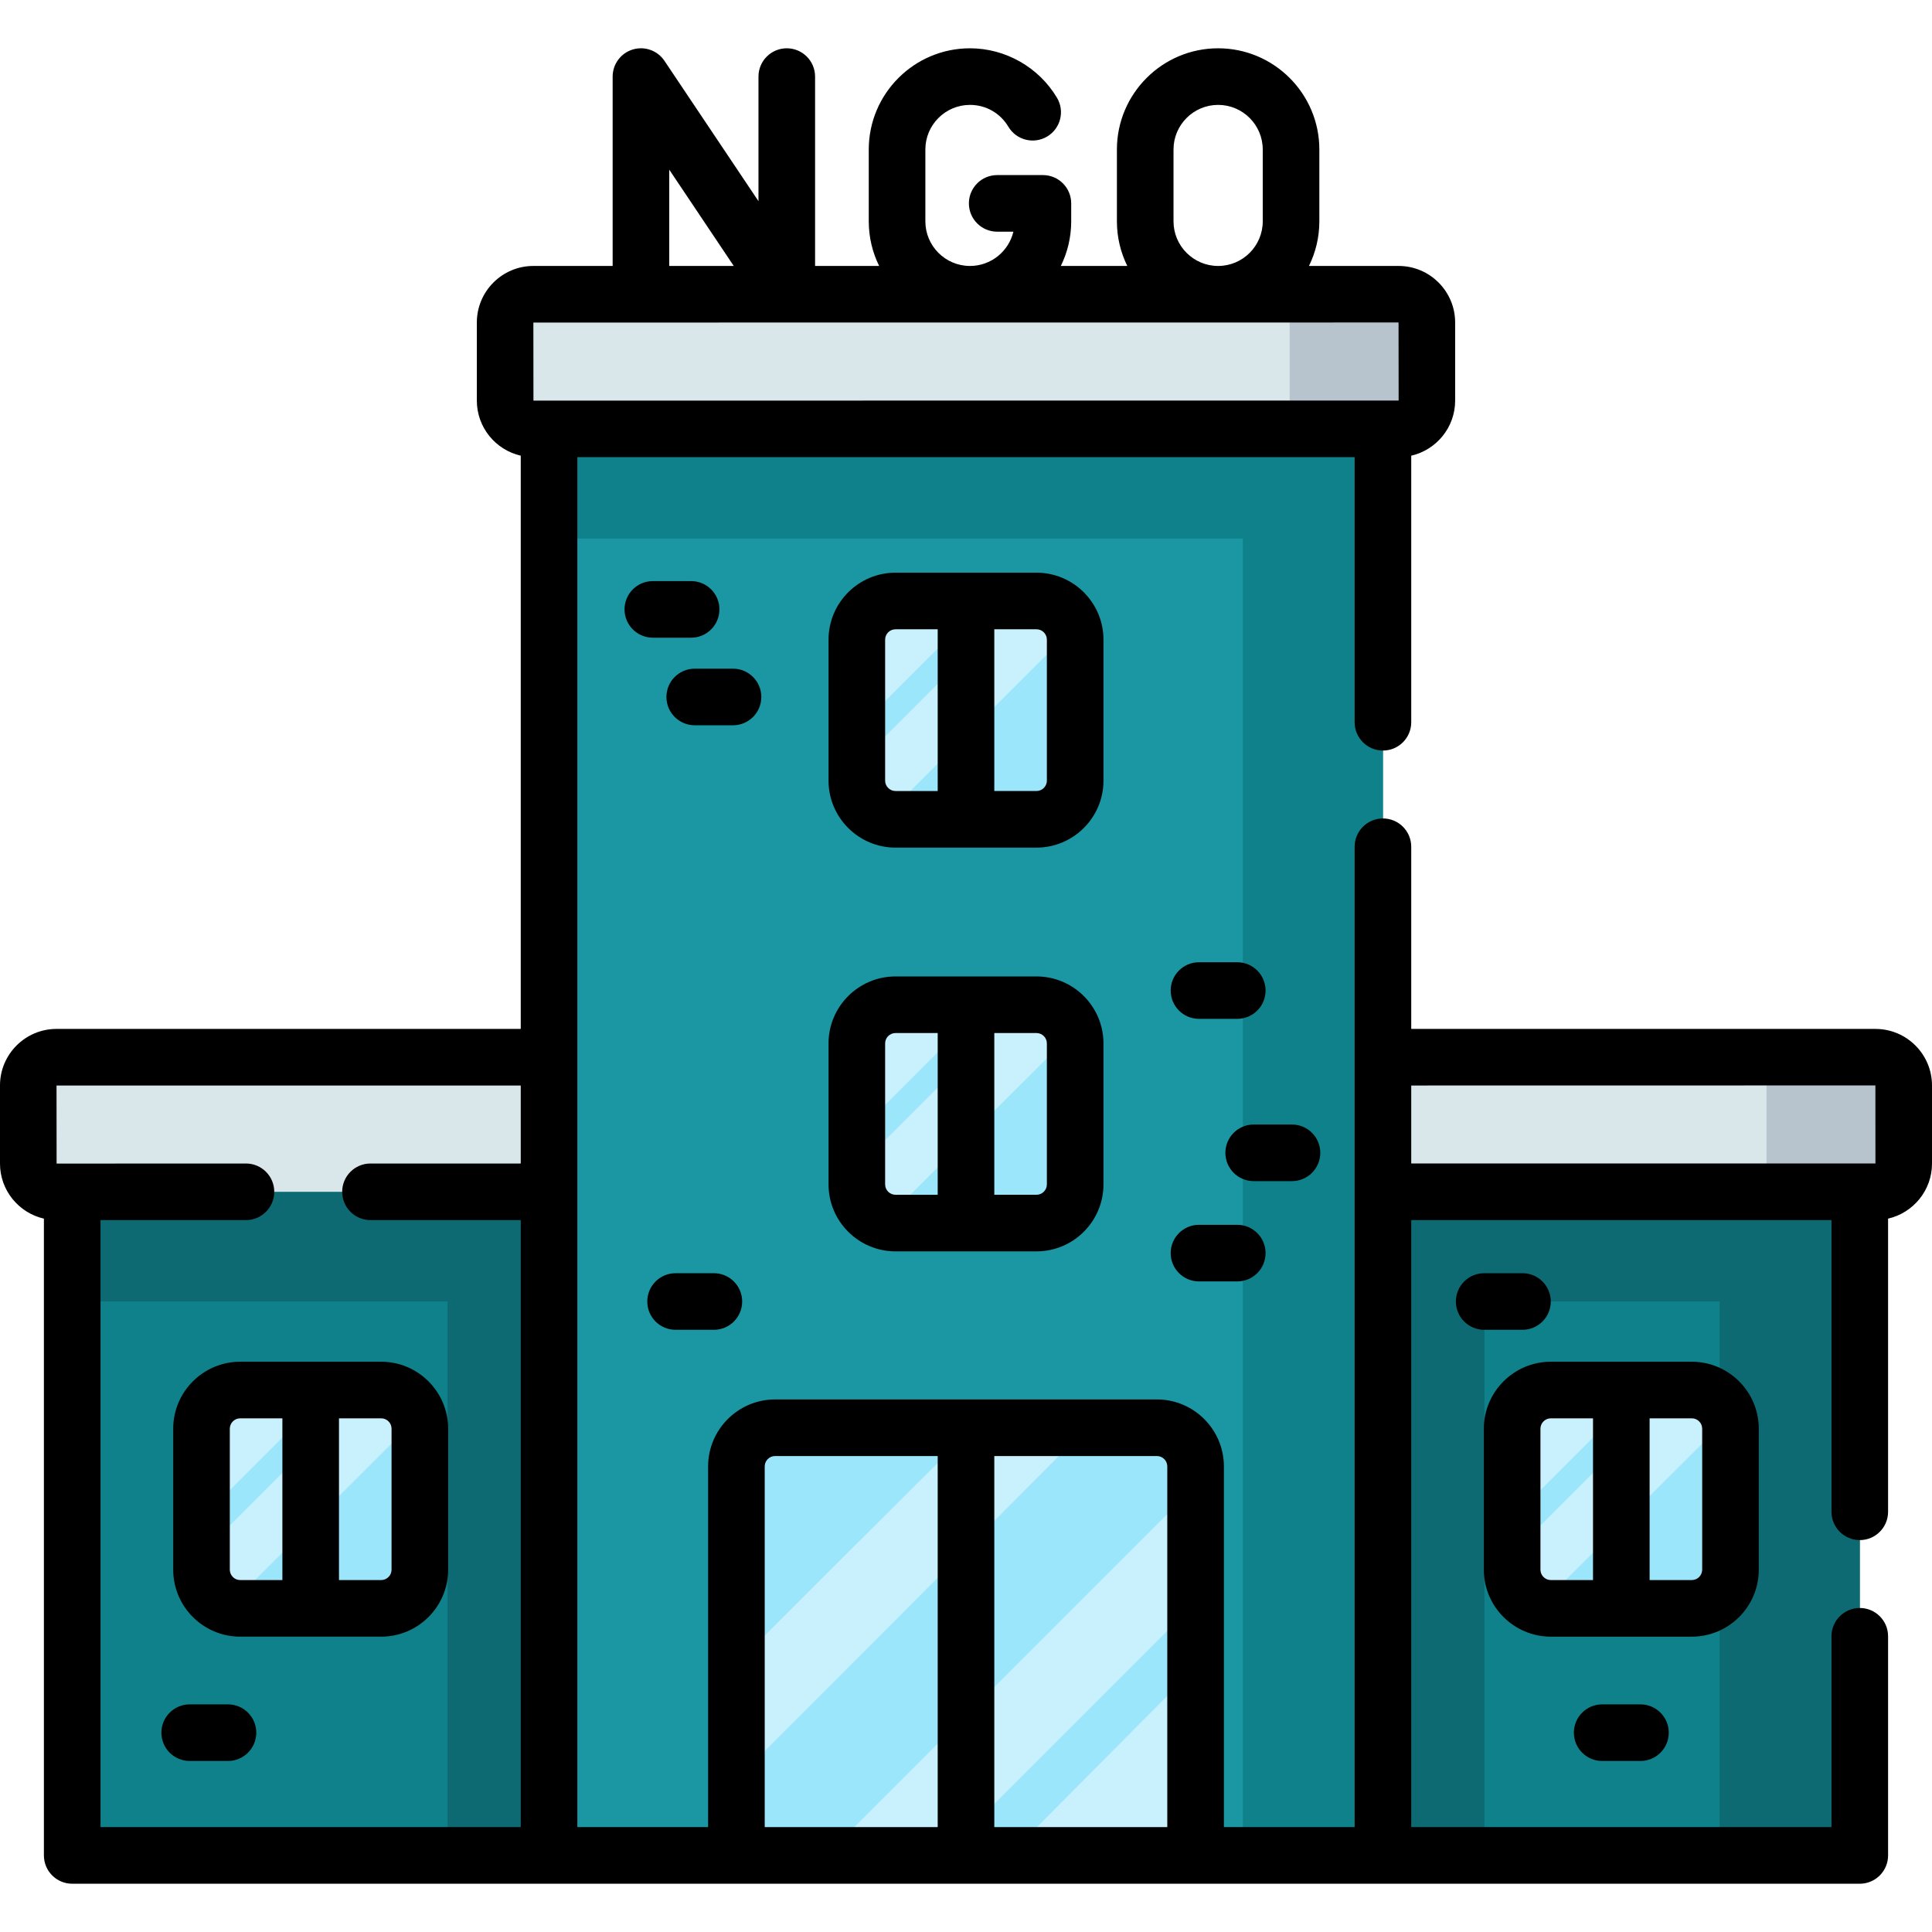 <svg id="Capa_1" enable-background="new 0 0 512 512" height="512" viewBox="0 0 512 512" width="512" xmlns="http://www.w3.org/2000/svg"><g><g><g><g><path d="m19.136 307.856h473.726v183.848h-473.726z" fill="#0f818a"/><g fill="#0d6a73"><path d="m19.136 307.856h473.726v37.056h-473.726z"/><path d="m455.737 307.856h37.124v183.848h-37.124z"/><path d="m366.492 307.856h26.903v183.848h-26.903z"/><path d="m118.601 307.856h26.903v183.848h-26.903z"/></g><path d="m497.015 315.841h-482.033c-4.132 0-7.482-3.35-7.482-7.482v-20.706c0-4.132 3.35-7.482 7.482-7.482h482.033c4.132 0 7.482 3.35 7.482 7.482v20.706c0 4.132-3.35 7.482-7.482 7.482z" fill="#d9e7eb"/><path d="m504.5 287.653v20.709c0 4.129-3.354 7.475-7.483 7.475h-36.356c4.136 0 7.483-3.347 7.483-7.475v-20.709c0-4.136-3.347-7.483-7.483-7.483h36.356c4.129 0 7.483 3.347 7.483 7.483z" fill="#b7c4ce"/></g><g><g><path d="m448.344 426.233h-37.357c-5.662 0-10.252-4.59-10.252-10.252v-37.357c0-5.662 4.59-10.252 10.252-10.252h37.357c5.662 0 10.252 4.59 10.252 10.252v37.357c.001 5.662-4.589 10.252-10.252 10.252z" fill="#9ce6fb"/><g fill="#c9f0fd"><path d="m407.9 425.757c16.708-16.768 33.483-33.469 50.23-50.198-1.303-4.165-5.191-7.188-9.785-7.188h-4.214c-14.465 14.465-28.93 28.93-43.395 43.395v4.214c0 4.586 3.011 8.467 7.164 9.777z"/><path d="m434.775 368.372h-23.787c-5.662 0-10.252 4.59-10.252 10.252v23.787c11.346-11.346 22.693-22.693 34.039-34.039z"/></g></g><g><path d="m101.012 426.233h-37.356c-5.662 0-10.252-4.59-10.252-10.252v-37.357c0-5.662 4.59-10.252 10.252-10.252h37.357c5.662 0 10.252 4.59 10.252 10.252v37.357c-.001 5.662-4.591 10.252-10.253 10.252z" fill="#9ce6fb"/><g fill="#c9f0fd"><path d="m60.568 425.757c16.708-16.768 33.483-33.469 50.23-50.198-1.303-4.165-5.191-7.188-9.785-7.188h-4.214c-14.465 14.465-28.93 28.93-43.395 43.395v4.214c-.001 4.586 3.011 8.467 7.164 9.777z"/><path d="m87.443 368.372h-23.787c-5.662 0-10.252 4.59-10.252 10.252v23.787c11.346-11.346 22.692-22.693 34.039-34.039z"/></g></g></g></g><g><path d="m145.504 105.666h220.988v386.039h-220.988z" fill="#1b96a3"/><path d="m145.504 105.666h220.988v37.056h-220.988z" fill="#0f818a"/><path d="m329.368 105.666h37.124v386.039h-37.124z" fill="#0f818a"/><path d="m370.646 113.651h-229.295c-4.132 0-7.482-3.35-7.482-7.482v-20.707c0-4.132 3.35-7.482 7.482-7.482h229.295c4.132 0 7.482 3.35 7.482 7.482v20.706c0 4.133-3.35 7.483-7.482 7.483z" fill="#d9e7eb"/><path d="m378.131 85.463v20.709c0 4.129-3.354 7.475-7.483 7.475h-36.356c4.136 0 7.483-3.347 7.483-7.475v-20.709c0-4.136-3.347-7.483-7.483-7.483h36.356c4.129 0 7.483 3.347 7.483 7.483z" fill="#b7c4ce"/></g><g><path d="m274.678 217.126h-37.357c-5.662 0-10.252-4.59-10.252-10.252v-37.357c0-5.662 4.59-10.252 10.252-10.252h37.357c5.662 0 10.252 4.59 10.252 10.252v37.357c0 5.662-4.59 10.252-10.252 10.252z" fill="#9ce6fb"/><g fill="#c9f0fd"><path d="m234.234 216.651c16.708-16.768 33.483-33.469 50.23-50.198-1.303-4.165-5.191-7.188-9.785-7.188h-4.214c-14.465 14.465-28.93 28.93-43.395 43.395v4.214c0 4.586 3.011 8.467 7.164 9.777z"/><path d="m261.109 159.265h-23.787c-5.662 0-10.252 4.59-10.252 10.252v23.787c11.346-11.346 22.693-22.692 34.039-34.039z"/></g></g><g><path d="m274.678 324.127h-37.357c-5.662 0-10.252-4.59-10.252-10.252v-37.357c0-5.662 4.59-10.252 10.252-10.252h37.357c5.662 0 10.252 4.59 10.252 10.252v37.357c0 5.662-4.59 10.252-10.252 10.252z" fill="#9ce6fb"/><g fill="#c9f0fd"><path d="m234.234 323.652c16.708-16.768 33.483-33.469 50.23-50.198-1.303-4.165-5.191-7.188-9.785-7.188h-4.214c-14.465 14.465-28.93 28.93-43.395 43.395v4.214c0 4.586 3.011 8.467 7.164 9.777z"/><path d="m261.109 266.266h-23.787c-5.662 0-10.252 4.59-10.252 10.252v23.787c11.346-11.346 22.693-22.692 34.039-34.039z"/></g></g><g><path d="m316.842 491.705h-121.685v-103.088c0-5.662 4.59-10.252 10.252-10.252h101.181c5.662 0 10.252 4.59 10.252 10.252z" fill="#9ce6fb"/><g fill="#c9f0fd"><path d="m257.9 378.364c-20.923 20.863-41.909 41.663-62.743 62.615v30.591c31.009-31.021 61.989-62.071 92.884-93.206z"/><path d="m267.344 491.705h49.498v-49.818c-16.51 16.595-32.994 33.216-49.498 49.818z"/><path d="m218.898 491.705h30.937l67.007-67.008v-30.937z"/></g></g></g><g><path d="m497.01 272.671h-123.018v-48.274c0-4.142-3.357-7.5-7.5-7.5s-7.5 3.358-7.5 7.5v259.809h-34.649v-95.588c0-9.789-7.964-17.752-17.752-17.752h-101.182c-9.788 0-17.752 7.963-17.752 17.752v95.588h-34.653v-363.056h205.988v70.255c0 4.142 3.357 7.5 7.5 7.5s7.5-3.358 7.5-7.5v-70.645c6.654-1.526 11.636-7.482 11.636-14.592v-20.706c0-8.261-6.721-14.982-14.982-14.982h-23.759c1.761-3.569 2.754-7.582 2.754-11.824v-19.035c0-14.791-12.033-26.824-26.823-26.824-14.791 0-26.824 12.033-26.824 26.824v19.036c0 4.242.994 8.254 2.754 11.824h-17.62c1.761-3.569 2.754-7.582 2.754-11.824v-4.759c0-4.142-3.357-7.5-7.5-7.5h-12.114c-4.143 0-7.5 3.358-7.5 7.5s3.357 7.5 7.5 7.5h4.294c-1.239 5.203-5.927 9.083-11.504 9.083-6.52 0-11.824-5.304-11.824-11.824v-19.036c0-6.52 5.305-11.824 11.824-11.824 4.208 0 8.009 2.162 10.167 5.783 2.122 3.559 6.725 4.722 10.283 2.602 3.558-2.121 4.723-6.725 2.602-10.282-4.818-8.082-13.651-13.102-23.052-13.102-14.791 0-26.824 12.033-26.824 26.824v19.036c0 4.242.994 8.254 2.754 11.824h-16.981v-50.186c0-4.142-3.357-7.5-7.5-7.5s-7.5 3.358-7.5 7.5v33.015l-24.917-37.19c-1.837-2.742-5.255-3.963-8.412-3.001-3.159.96-5.318 3.874-5.318 7.176v50.184h-21.009c-8.261 0-14.981 6.721-14.981 14.982v20.707c0 7.109 4.982 13.065 11.635 14.592v151.91h-123.025c-8.261 0-14.98 6.72-14.98 14.98v20.71c0 7.109 4.982 13.065 11.636 14.59v168.754c0 4.142 3.357 7.5 7.5 7.5h473.726c4.143 0 7.5-3.358 7.5-7.5v-58.075c0-4.142-3.357-7.5-7.5-7.5s-7.5 3.358-7.5 7.5v50.574h-111.37v-160.864h111.369v77.299c0 4.142 3.357 7.5 7.5 7.5s7.5-3.358 7.5-7.5v-77.69c6.655-1.527 11.639-7.482 11.639-14.589v-20.71c0-8.259-6.725-14.979-14.99-14.979zm-186.017-214.015v-19.035c0-6.52 5.305-11.824 11.824-11.824s11.823 5.304 11.823 11.824v19.036c0 6.52-5.304 11.824-11.823 11.824s-11.824-5.305-11.824-11.825zm-133.634-13.691 17.095 25.515h-17.095zm193.269 40.497.025 20.688-229.284.019-.019-20.688zm-343.992 237.878h38.544c4.143 0 7.5-3.358 7.5-7.5s-3.357-7.5-7.5-7.5l-50.18.02-.02-20.69h123.023v20.67h-39.823c-4.143 0-7.5 3.358-7.5 7.5s3.357 7.5 7.5 7.5h39.824v160.864h-111.368zm176.021 65.276c0-1.518 1.234-2.752 2.752-2.752h43.091v98.34h-45.843zm106.686 95.589h-45.843v-98.34h43.091c1.518 0 2.752 1.234 2.752 2.752zm64.649-196.535 123.008-.02.01 20.69h-123.018z"/><path d="m466.097 415.981v-37.356c0-9.789-7.964-17.752-17.752-17.752h-37.356c-9.789 0-17.753 7.964-17.753 17.752v37.356c0 9.789 7.964 17.752 17.753 17.752h37.356c9.788 0 17.752-7.964 17.752-17.752zm-15-37.357v37.356c0 1.518-1.234 2.752-2.752 2.752h-11.179v-42.861h11.179c1.517.001 2.752 1.236 2.752 2.753zm-42.862 37.357v-37.356c0-1.518 1.235-2.752 2.753-2.752h11.178v42.861h-11.178c-1.517-.001-2.753-1.236-2.753-2.753z"/><path d="m101.012 360.872h-37.357c-9.788 0-17.752 7.964-17.752 17.752v37.356c0 9.789 7.964 17.752 17.752 17.752h37.356c9.789 0 17.753-7.963 17.753-17.752v-37.356c.001-9.788-7.963-17.752-17.752-17.752zm-40.109 55.109v-37.356c0-1.518 1.234-2.752 2.752-2.752h11.179v42.861h-11.179c-1.517-.001-2.752-1.236-2.752-2.753zm42.862 0c0 1.518-1.235 2.752-2.753 2.752h-11.178v-42.861h11.178c1.518 0 2.753 1.235 2.753 2.752z"/><path d="m292.431 169.518c0-9.789-7.964-17.752-17.752-17.752h-37.357c-9.788 0-17.752 7.964-17.752 17.752v37.356c0 9.789 7.964 17.752 17.752 17.752h37.357c9.788 0 17.752-7.963 17.752-17.752zm-57.862 37.356v-37.356c0-1.518 1.234-2.752 2.752-2.752h11.179v42.861h-11.179c-1.517-.001-2.752-1.235-2.752-2.753zm42.862 0c0 1.518-1.234 2.752-2.752 2.752h-11.179v-42.861h11.179c1.518 0 2.752 1.235 2.752 2.752z"/><path d="m274.679 258.766h-37.357c-9.788 0-17.752 7.964-17.752 17.752v37.356c0 9.789 7.964 17.752 17.752 17.752h37.357c9.788 0 17.752-7.963 17.752-17.752v-37.356c0-9.788-7.964-17.752-17.752-17.752zm-40.11 55.109v-37.356c0-1.518 1.234-2.752 2.752-2.752h11.179v42.861h-11.179c-1.517-.001-2.752-1.235-2.752-2.753zm42.862 0c0 1.518-1.234 2.752-2.752 2.752h-11.179v-42.861h11.179c1.518 0 2.752 1.235 2.752 2.752z"/><path d="m190.656 161.495c0-4.142-3.357-7.5-7.5-7.5h-10.147c-4.143 0-7.5 3.358-7.5 7.5s3.357 7.5 7.5 7.5h10.147c4.143 0 7.5-3.358 7.5-7.5z"/><path d="m201.757 184.706c0-4.142-3.357-7.5-7.5-7.5h-10.147c-4.143 0-7.5 3.358-7.5 7.5s3.357 7.5 7.5 7.5h10.147c4.142 0 7.5-3.358 7.5-7.5z"/><path d="m317.743 270.004h10.147c4.143 0 7.5-3.358 7.5-7.5s-3.357-7.5-7.5-7.5h-10.147c-4.143 0-7.5 3.358-7.5 7.5s3.358 7.5 7.5 7.5z"/><path d="m424.593 451.675c-4.143 0-7.5 3.358-7.5 7.5s3.357 7.5 7.5 7.5h10.147c4.143 0 7.5-3.358 7.5-7.5s-3.357-7.5-7.5-7.5z"/><path d="m317.743 339.588h10.147c4.143 0 7.5-3.358 7.5-7.5s-3.357-7.5-7.5-7.5h-10.147c-4.143 0-7.5 3.358-7.5 7.5s3.358 7.5 7.5 7.5z"/><path d="m349.888 305.511c0-4.142-3.357-7.5-7.5-7.5h-10.148c-4.143 0-7.5 3.358-7.5 7.5s3.357 7.5 7.5 7.5h10.147c4.143 0 7.501-3.358 7.501-7.5z"/><path d="m179.035 352.412h10.147c4.143 0 7.5-3.358 7.5-7.5s-3.357-7.5-7.5-7.5h-10.147c-4.143 0-7.5 3.358-7.5 7.5s3.358 7.5 7.5 7.5z"/><path d="m60.418 451.675h-10.147c-4.143 0-7.5 3.358-7.5 7.5s3.357 7.5 7.5 7.5h10.147c4.143 0 7.5-3.358 7.5-7.5s-3.357-7.5-7.5-7.5z"/><path d="m403.47 352.412c4.143 0 7.5-3.358 7.5-7.5s-3.357-7.5-7.5-7.5h-10.147c-4.143 0-7.5 3.358-7.5 7.5s3.357 7.5 7.5 7.5z"/></g></g></svg>
